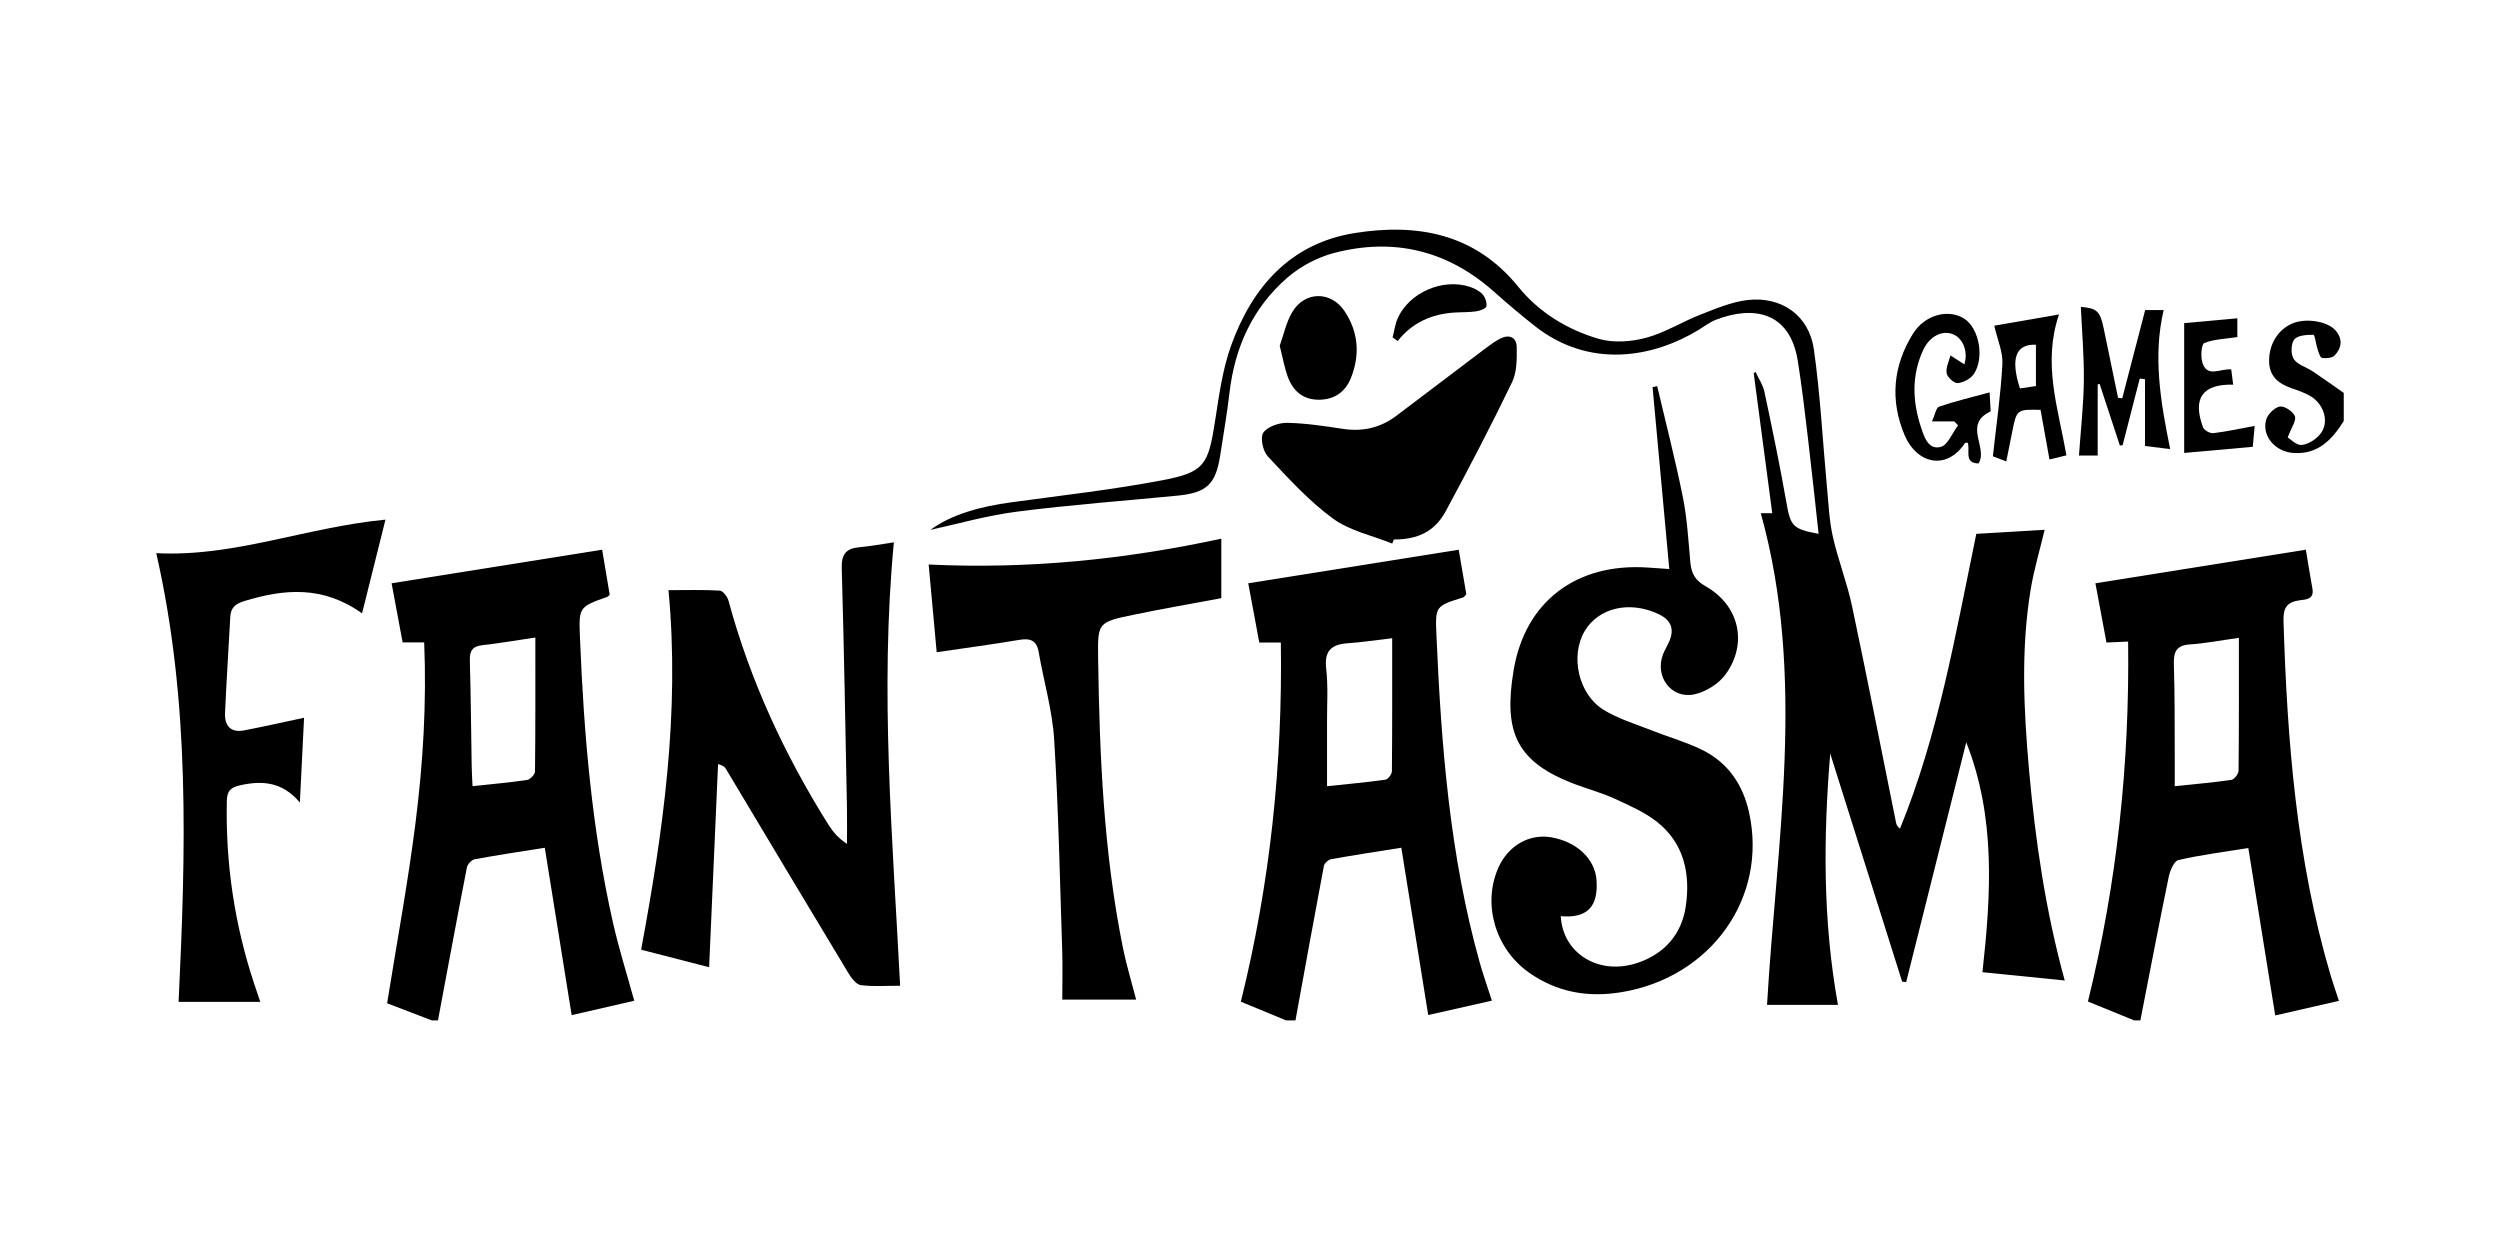 <?xml version="1.0" encoding="utf-8"?>
<!-- Generator: Adobe Illustrator 27.0.0, SVG Export Plug-In . SVG Version: 6.00 Build 0)  -->
<svg version="1.1" id="Layer_1" xmlns="http://www.w3.org/2000/svg" xmlns:xlink="http://www.w3.org/1999/xlink" x="0px" y="0px"
	 width="80px" height="40px" viewBox="0 0 80 40" style="enable-background:new 0 0 80 40;" xml:space="preserve">
<g>
	<path d="M68.291,32.652c-0.486-0.198-0.971-0.397-1.477-0.603c0.928-3.771,1.336-7.603,1.286-11.519
		c-0.247,0.011-0.441,0.02-0.693,0.031c-0.112-0.597-0.223-1.195-0.354-1.896c2.251-0.359,4.461-0.712,6.734-1.075
		c0.074,0.443,0.139,0.848,0.211,1.251c0.062,0.344-0.222,0.342-0.408,0.368c-0.412,0.056-0.531,0.245-0.518,0.663
		c0.118,3.831,0.414,7.636,1.507,11.337c0.075,0.254,0.164,0.504,0.267,0.818c-0.674,0.155-1.326,0.304-2.039,0.467
		c-0.29-1.807-0.571-3.555-0.861-5.358c-0.772,0.125-1.513,0.219-2.236,0.385c-0.14,0.032-0.269,0.337-0.31,0.535
		c-0.316,1.529-0.608,3.063-0.908,4.596C68.424,32.652,68.357,32.652,68.291,32.652z M71.644,20.411
		c-0.615,0.086-1.088,0.179-1.564,0.21c-0.446,0.029-0.529,0.245-0.516,0.647c0.033,1.029,0.022,2.06,0.028,3.09
		c0.001,0.242,0,0.483,0,0.8c0.666-0.07,1.243-0.118,1.814-0.203c0.092-0.014,0.227-0.191,0.228-0.293
		C71.649,23.285,71.644,21.909,71.644,20.411z"/>
	<path d="M13.816,32.652c-0.494-0.189-0.988-0.378-1.428-0.547c0.309-1.936,0.664-3.842,0.907-5.763
		c0.242-1.91,0.359-3.835,0.279-5.786c-0.244,0-0.438,0-0.69,0c-0.111-0.596-0.223-1.192-0.353-1.891
		c2.253-0.359,4.478-0.714,6.738-1.075c0.089,0.53,0.167,0.999,0.242,1.444c-0.046,0.04-0.056,0.057-0.071,0.062
		c-0.941,0.335-0.92,0.334-0.878,1.374c0.123,3.045,0.38,6.075,1.053,9.055c0.186,0.823,0.442,1.631,0.681,2.499
		c-0.64,0.147-1.294,0.297-2.003,0.46c-0.29-1.806-0.571-3.553-0.86-5.356c-0.775,0.124-1.512,0.233-2.243,0.368
		c-0.099,0.018-0.229,0.159-0.249,0.261c-0.318,1.63-0.62,3.263-0.926,4.895C13.949,32.652,13.882,32.652,13.816,32.652z
		 M17.131,20.401c-0.678,0.1-1.184,0.189-1.694,0.244c-0.32,0.035-0.411,0.184-0.402,0.492c0.032,1.129,0.04,2.259,0.059,3.388
		c0.003,0.192,0.016,0.383,0.027,0.631c0.626-0.067,1.187-0.114,1.744-0.197c0.1-0.015,0.254-0.175,0.255-0.269
		C17.136,23.299,17.131,21.907,17.131,20.401z"/>
	<path d="M41.153,32.652c-0.483-0.199-0.965-0.399-1.446-0.598c0.935-3.773,1.338-7.591,1.28-11.492c-0.246,0-0.452,0-0.69,0
		c-0.115-0.617-0.226-1.215-0.353-1.897c2.253-0.359,4.466-0.712,6.735-1.074c0.088,0.515,0.168,0.981,0.243,1.423
		c-0.049,0.054-0.067,0.092-0.094,0.1c-0.888,0.279-0.903,0.28-0.863,1.187c0.153,3.543,0.425,7.07,1.388,10.507
		c0.112,0.398,0.251,0.788,0.387,1.213c-0.675,0.153-1.335,0.302-2.037,0.46c-0.29-1.803-0.571-3.552-0.861-5.354
		c-0.776,0.124-1.512,0.235-2.245,0.367c-0.09,0.016-0.216,0.129-0.232,0.214c-0.312,1.646-0.609,3.295-0.91,4.944
		C41.354,32.652,41.253,32.652,41.153,32.652z M42.465,25.159c0.69-0.073,1.282-0.126,1.87-0.21
		c0.083-0.012,0.205-0.176,0.206-0.271c0.013-1.392,0.009-2.785,0.009-4.255c-0.572,0.066-0.995,0.133-1.421,0.161
		c-0.526,0.035-0.757,0.243-0.691,0.813c0.065,0.559,0.025,1.13,0.027,1.695C42.467,23.752,42.465,24.413,42.465,25.159z"/>
	<path d="M75,13.473c-0.378,0.6-0.829,1.083-1.625,1.021c-0.565-0.044-0.996-0.534-0.862-1.051c0.046-0.179,0.266-0.4,0.438-0.433
		c0.146-0.028,0.426,0.155,0.485,0.307c0.053,0.138-0.111,0.36-0.229,0.68c0.071,0.041,0.278,0.263,0.456,0.241
		c0.226-0.027,0.495-0.208,0.624-0.402c0.249-0.375,0.06-0.919-0.354-1.161c-0.185-0.108-0.393-0.18-0.598-0.25
		c-0.431-0.148-0.728-0.388-0.724-0.892c0.004-0.531,0.291-0.996,0.759-1.188c0.423-0.173,1.105-0.066,1.363,0.224
		c0.241,0.272,0.206,0.562-0.024,0.805c-0.08,0.084-0.272,0.099-0.404,0.08c-0.06-0.009-0.108-0.173-0.141-0.273
		c-0.053-0.161-0.089-0.468-0.133-0.468c-0.213-0.001-0.508,0.016-0.615,0.151c-0.109,0.137-0.114,0.474-0.015,0.626
		c0.12,0.184,0.402,0.257,0.605,0.393c0.335,0.224,0.663,0.459,0.994,0.69C75,12.874,75,13.174,75,13.473z"/>
	<path d="M29.773,16.956c0.673-0.497,1.606-0.749,2.591-0.883c1.617-0.22,3.242-0.403,4.843-0.707
		c1.333-0.253,1.458-0.501,1.67-1.86c0.128-0.819,0.237-1.659,0.513-2.433c0.673-1.882,1.903-3.289,3.963-3.616
		c1.996-0.317,3.847,0.008,5.237,1.726c0.658,0.813,1.568,1.369,2.572,1.661c0.465,0.135,1.033,0.093,1.51-0.034
		c0.603-0.161,1.152-0.512,1.74-0.741c0.491-0.191,0.996-0.408,1.511-0.468c1.088-0.127,1.969,0.497,2.121,1.578
		c0.207,1.461,0.282,2.941,0.419,4.412c0.05,0.529,0.072,1.067,0.188,1.583c0.168,0.747,0.454,1.468,0.613,2.216
		c0.489,2.309,0.942,4.625,1.41,6.938c0.012,0.061,0.037,0.119,0.125,0.19c1.234-3.019,1.775-6.215,2.443-9.435
		c0.715-0.042,1.441-0.085,2.186-0.129c-0.158,0.664-0.342,1.278-0.446,1.906c-0.317,1.92-0.224,3.849-0.053,5.775
		c0.201,2.254,0.523,4.489,1.143,6.741c-0.891-0.09-1.745-0.176-2.634-0.266c0.277-2.501,0.427-4.957-0.518-7.356
		c-0.641,2.557-1.281,5.113-1.922,7.67c-0.043-0.003-0.086-0.006-0.129-0.01c-0.767-2.433-1.535-4.866-2.302-7.299
		c-0.22,2.678-0.24,5.342,0.248,8.041c-0.748,0-1.495,0-2.27,0c0.302-5.226,1.262-10.487-0.2-15.733c0.065,0,0.171,0,0.367,0
		c-0.199-1.504-0.397-2.994-0.594-4.484c0.02-0.013,0.04-0.025,0.06-0.038c0.097,0.212,0.237,0.416,0.284,0.639
		c0.248,1.169,0.493,2.34,0.699,3.518c0.135,0.774,0.193,0.87,1.035,1.025c-0.116-1.046-0.225-2.083-0.348-3.118
		c-0.096-0.809-0.191-1.619-0.32-2.423c-0.253-1.572-1.425-1.771-2.618-1.31c-0.199,0.077-0.375,0.214-0.559,0.327
		c-1.419,0.865-3.466,1.271-5.239-0.128c-0.444-0.351-0.878-0.716-1.3-1.093c-1.484-1.323-3.204-1.74-5.111-1.246
		c-0.541,0.14-1.094,0.433-1.515,0.801c-1.097,0.956-1.67,2.213-1.84,3.659c-0.079,0.677-0.196,1.349-0.3,2.023
		c-0.142,0.92-0.431,1.193-1.361,1.285c-1.709,0.167-3.424,0.292-5.126,0.511C31.578,16.495,30.618,16.773,29.773,16.956z"/>
	<path d="M53.03,12.357c0.277,1.183,0.582,2.36,0.821,3.55c0.137,0.682,0.177,1.385,0.239,2.08c0.031,0.354,0.149,0.583,0.489,0.774
		c1.073,0.606,1.361,1.821,0.642,2.816c-0.219,0.303-0.634,0.563-1.002,0.642c-0.737,0.158-1.274-0.571-1.004-1.276
		c0.053-0.139,0.134-0.268,0.195-0.404c0.183-0.411,0.064-0.701-0.345-0.892c-0.918-0.43-1.909-0.203-2.355,0.547
		c-0.469,0.789-0.206,2.022,0.607,2.522c0.46,0.283,0.998,0.444,1.507,0.646c0.541,0.214,1.107,0.373,1.628,0.626
		c0.829,0.403,1.314,1.1,1.515,1.997c0.612,2.736-1.214,5.296-4.087,5.766c-1.076,0.176-2.059-0.001-2.948-0.625
		c-1.091-0.766-1.502-2.209-0.98-3.369c0.315-0.701,0.99-1.085,1.69-0.963c0.818,0.143,1.397,0.691,1.446,1.367
		c0.063,0.86-0.305,1.231-1.143,1.156c0.06,1.202,1.234,1.916,2.471,1.49c0.865-0.298,1.402-0.925,1.53-1.812
		c0.149-1.034-0.054-2.015-0.928-2.7c-0.399-0.312-0.885-0.523-1.351-0.737c-0.392-0.18-0.813-0.296-1.219-0.446
		c-1.937-0.714-2.342-1.685-2.012-3.663c0.37-2.218,2.025-3.439,4.287-3.288c0.182,0.012,0.363,0.025,0.694,0.048
		c-0.181-1.965-0.358-3.893-0.535-5.82C52.931,12.378,52.981,12.368,53.03,12.357z"/>
	<path d="M22.692,30.951c-0.686-0.177-1.393-0.359-2.176-0.56c0.702-3.787,1.247-7.58,0.875-11.506c0.587,0,1.116-0.017,1.642,0.015
		c0.101,0.006,0.243,0.192,0.278,0.319c0.692,2.557,1.793,4.932,3.199,7.171c0.144,0.229,0.32,0.437,0.593,0.613
		c0-0.391,0.007-0.783-0.001-1.174c-0.05-2.546-0.093-5.093-0.166-7.639c-0.013-0.441,0.123-0.637,0.553-0.677
		c0.358-0.033,0.712-0.1,1.115-0.159c-0.455,4.762-0.041,9.44,0.2,14.189c-0.432,0-0.848,0.033-1.253-0.018
		c-0.146-0.018-0.302-0.218-0.394-0.371c-1.316-2.18-2.621-4.367-3.929-6.551c-0.033-0.055-0.077-0.103-0.25-0.153
		C22.883,26.609,22.788,28.765,22.692,30.951z"/>
	<path d="M36.357,31.988c-0.795,0-1.524,0-2.364,0c0-0.546,0.015-1.071-0.003-1.595c-0.074-2.243-0.118-4.489-0.257-6.729
		c-0.058-0.937-0.334-1.861-0.494-2.793c-0.068-0.394-0.282-0.453-0.636-0.393c-0.836,0.141-1.676,0.252-2.629,0.393
		c-0.086-0.943-0.17-1.852-0.257-2.806c3.201,0.151,6.268-0.159,9.365-0.828c0,0.615,0,1.239,0,1.904
		c-0.917,0.172-1.865,0.335-2.807,0.531c-1.145,0.238-1.151,0.25-1.135,1.393c0.045,3.112,0.176,6.219,0.797,9.281
		C36.045,30.878,36.205,31.399,36.357,31.988z"/>
	<path d="M9.73,22.968c-0.04,0.819-0.084,1.693-0.134,2.712c-0.559-0.661-1.193-0.708-1.899-0.554
		c-0.326,0.071-0.432,0.185-0.439,0.517c-0.041,1.999,0.248,3.945,0.877,5.842c0.057,0.172,0.116,0.344,0.194,0.574
		c-0.873,0-1.707,0-2.614,0C5.941,27.286,6.096,22.504,5,17.701c2.483,0.13,4.778-0.825,7.335-1.073
		c-0.261,1.048-0.495,1.982-0.749,3c-1.255-0.897-2.497-0.784-3.771-0.393c-0.28,0.086-0.431,0.21-0.446,0.504
		c-0.054,1.026-0.123,2.052-0.168,3.078c-0.017,0.4,0.174,0.64,0.612,0.555C8.44,23.251,9.063,23.11,9.73,22.968z"/>
	<path d="M44.551,17.394c-0.639-0.258-1.359-0.407-1.898-0.801c-0.769-0.563-1.427-1.288-2.083-1.988
		c-0.157-0.168-0.251-0.598-0.145-0.757c0.129-0.195,0.5-0.322,0.763-0.317c0.597,0.011,1.195,0.104,1.788,0.193
		c0.629,0.094,1.193-0.032,1.699-0.413c0.944-0.713,1.886-1.429,2.831-2.141c0.159-0.12,0.322-0.242,0.498-0.333
		c0.292-0.15,0.527-0.047,0.531,0.275c0.005,0.374,0.008,0.794-0.148,1.117c-0.672,1.392-1.387,2.764-2.121,4.125
		c-0.352,0.654-0.898,0.912-1.662,0.909C44.587,17.305,44.569,17.349,44.551,17.394z"/>
	<path d="M67.126,14.578c-0.197,0-0.376,0-0.599,0c0.056-0.813,0.146-1.602,0.156-2.391c0.009-0.792-0.061-1.584-0.096-2.367
		c0.508,0.043,0.614,0.13,0.728,0.673c0.156,0.745,0.309,1.491,0.463,2.237c0.044,0.006,0.089,0.011,0.133,0.017
		c0.242-0.931,0.484-1.863,0.734-2.824c0.17,0,0.365,0,0.592,0c-0.348,1.479-0.099,2.939,0.209,4.449
		c-0.272-0.034-0.496-0.062-0.806-0.101c0-0.73,0-1.434,0-2.137c-0.056-0.007-0.112-0.014-0.168-0.021
		c-0.182,0.71-0.365,1.42-0.547,2.13c-0.03,0.005-0.059,0.01-0.089,0.015c-0.216-0.657-0.431-1.313-0.647-1.97
		c-0.021,0.004-0.042,0.008-0.063,0.012C67.126,13.042,67.126,13.785,67.126,14.578z"/>
	<path d="M63.701,13.164c-0.896,0.419-0.073,1.156-0.386,1.666c-0.483-0.006-0.26-0.422-0.349-0.663
		c-0.031,0.004-0.076-0.004-0.087,0.012c-0.596,0.896-1.549,0.657-1.933-0.257c-0.47-1.118-0.369-2.217,0.268-3.242
		c0.383-0.616,1.145-0.807,1.649-0.478c0.465,0.304,0.647,1.242,0.302,1.763c-0.101,0.152-0.332,0.276-0.515,0.295
		c-0.114,0.011-0.333-0.184-0.357-0.314c-0.033-0.177,0.074-0.381,0.121-0.573c0.154,0.099,0.308,0.199,0.444,0.287
		c0.122-0.365-0.013-0.809-0.345-0.957c-0.341-0.151-0.755,0.04-0.967,0.49c-0.38,0.81-0.349,1.646-0.075,2.478
		c0.103,0.314,0.235,0.734,0.632,0.63c0.229-0.06,0.372-0.448,0.554-0.689c-0.039-0.042-0.078-0.084-0.117-0.127
		c-0.189,0-0.377,0-0.717,0c0.098-0.213,0.13-0.438,0.228-0.472c0.515-0.175,1.047-0.302,1.617-0.457
		C63.68,12.801,63.691,12.996,63.701,13.164z"/>
	<path d="M40.951,11.065c0.126-0.351,0.206-0.75,0.402-1.08c0.399-0.672,1.24-0.68,1.676-0.024c0.441,0.664,0.497,1.397,0.2,2.135
		c-0.173,0.431-0.504,0.683-0.996,0.695c-0.501,0.012-0.826-0.247-1.001-0.675C41.104,11.799,41.052,11.453,40.951,11.065z"/>
	<path d="M64.201,14.766c-0.205-0.079-0.342-0.131-0.429-0.165c0.11-1.006,0.253-1.974,0.304-2.947
		c0.021-0.388-0.159-0.787-0.259-1.232c0.653-0.113,1.303-0.226,2.072-0.36c-0.534,1.561-0.03,2.989,0.237,4.509
		c-0.14,0.034-0.317,0.077-0.543,0.132c-0.101-0.563-0.194-1.079-0.285-1.587c-0.748-0.022-0.768-0.006-0.902,0.676
		C64.334,14.11,64.269,14.427,64.201,14.766z M65.15,11.032c-0.65-0.031-0.82,0.443-0.512,1.398c0.168-0.025,0.341-0.05,0.512-0.076
		C65.15,11.881,65.15,11.455,65.15,11.032z"/>
	<path d="M71.462,12.309c-0.989-0.023-1.307,0.441-0.965,1.365c0.035,0.094,0.224,0.2,0.328,0.187
		c0.426-0.05,0.846-0.144,1.324-0.232c-0.018,0.2-0.036,0.406-0.06,0.669c-0.749,0.067-1.484,0.132-2.195,0.196
		c0-1.41,0-2.771,0-4.154c0.592-0.054,1.131-0.103,1.701-0.155c0,0.217,0,0.408,0,0.602c-0.371,0.056-0.736,0.065-1.056,0.188
		c-0.092,0.035-0.122,0.417-0.068,0.609c0.145,0.518,0.562,0.209,0.928,0.236C71.419,11.972,71.44,12.136,71.462,12.309z"/>
	<path d="M44.563,10.797c0.056-0.211,0.081-0.437,0.172-0.632c0.377-0.807,1.424-1.261,2.279-0.993
		c0.153,0.048,0.316,0.128,0.423,0.241c0.088,0.094,0.15,0.269,0.127,0.39c-0.014,0.073-0.207,0.142-0.327,0.16
		c-0.23,0.033-0.465,0.024-0.698,0.039c-0.721,0.046-1.342,0.316-1.813,0.91C44.671,10.874,44.617,10.836,44.563,10.797z"/>
</g>
</svg>
